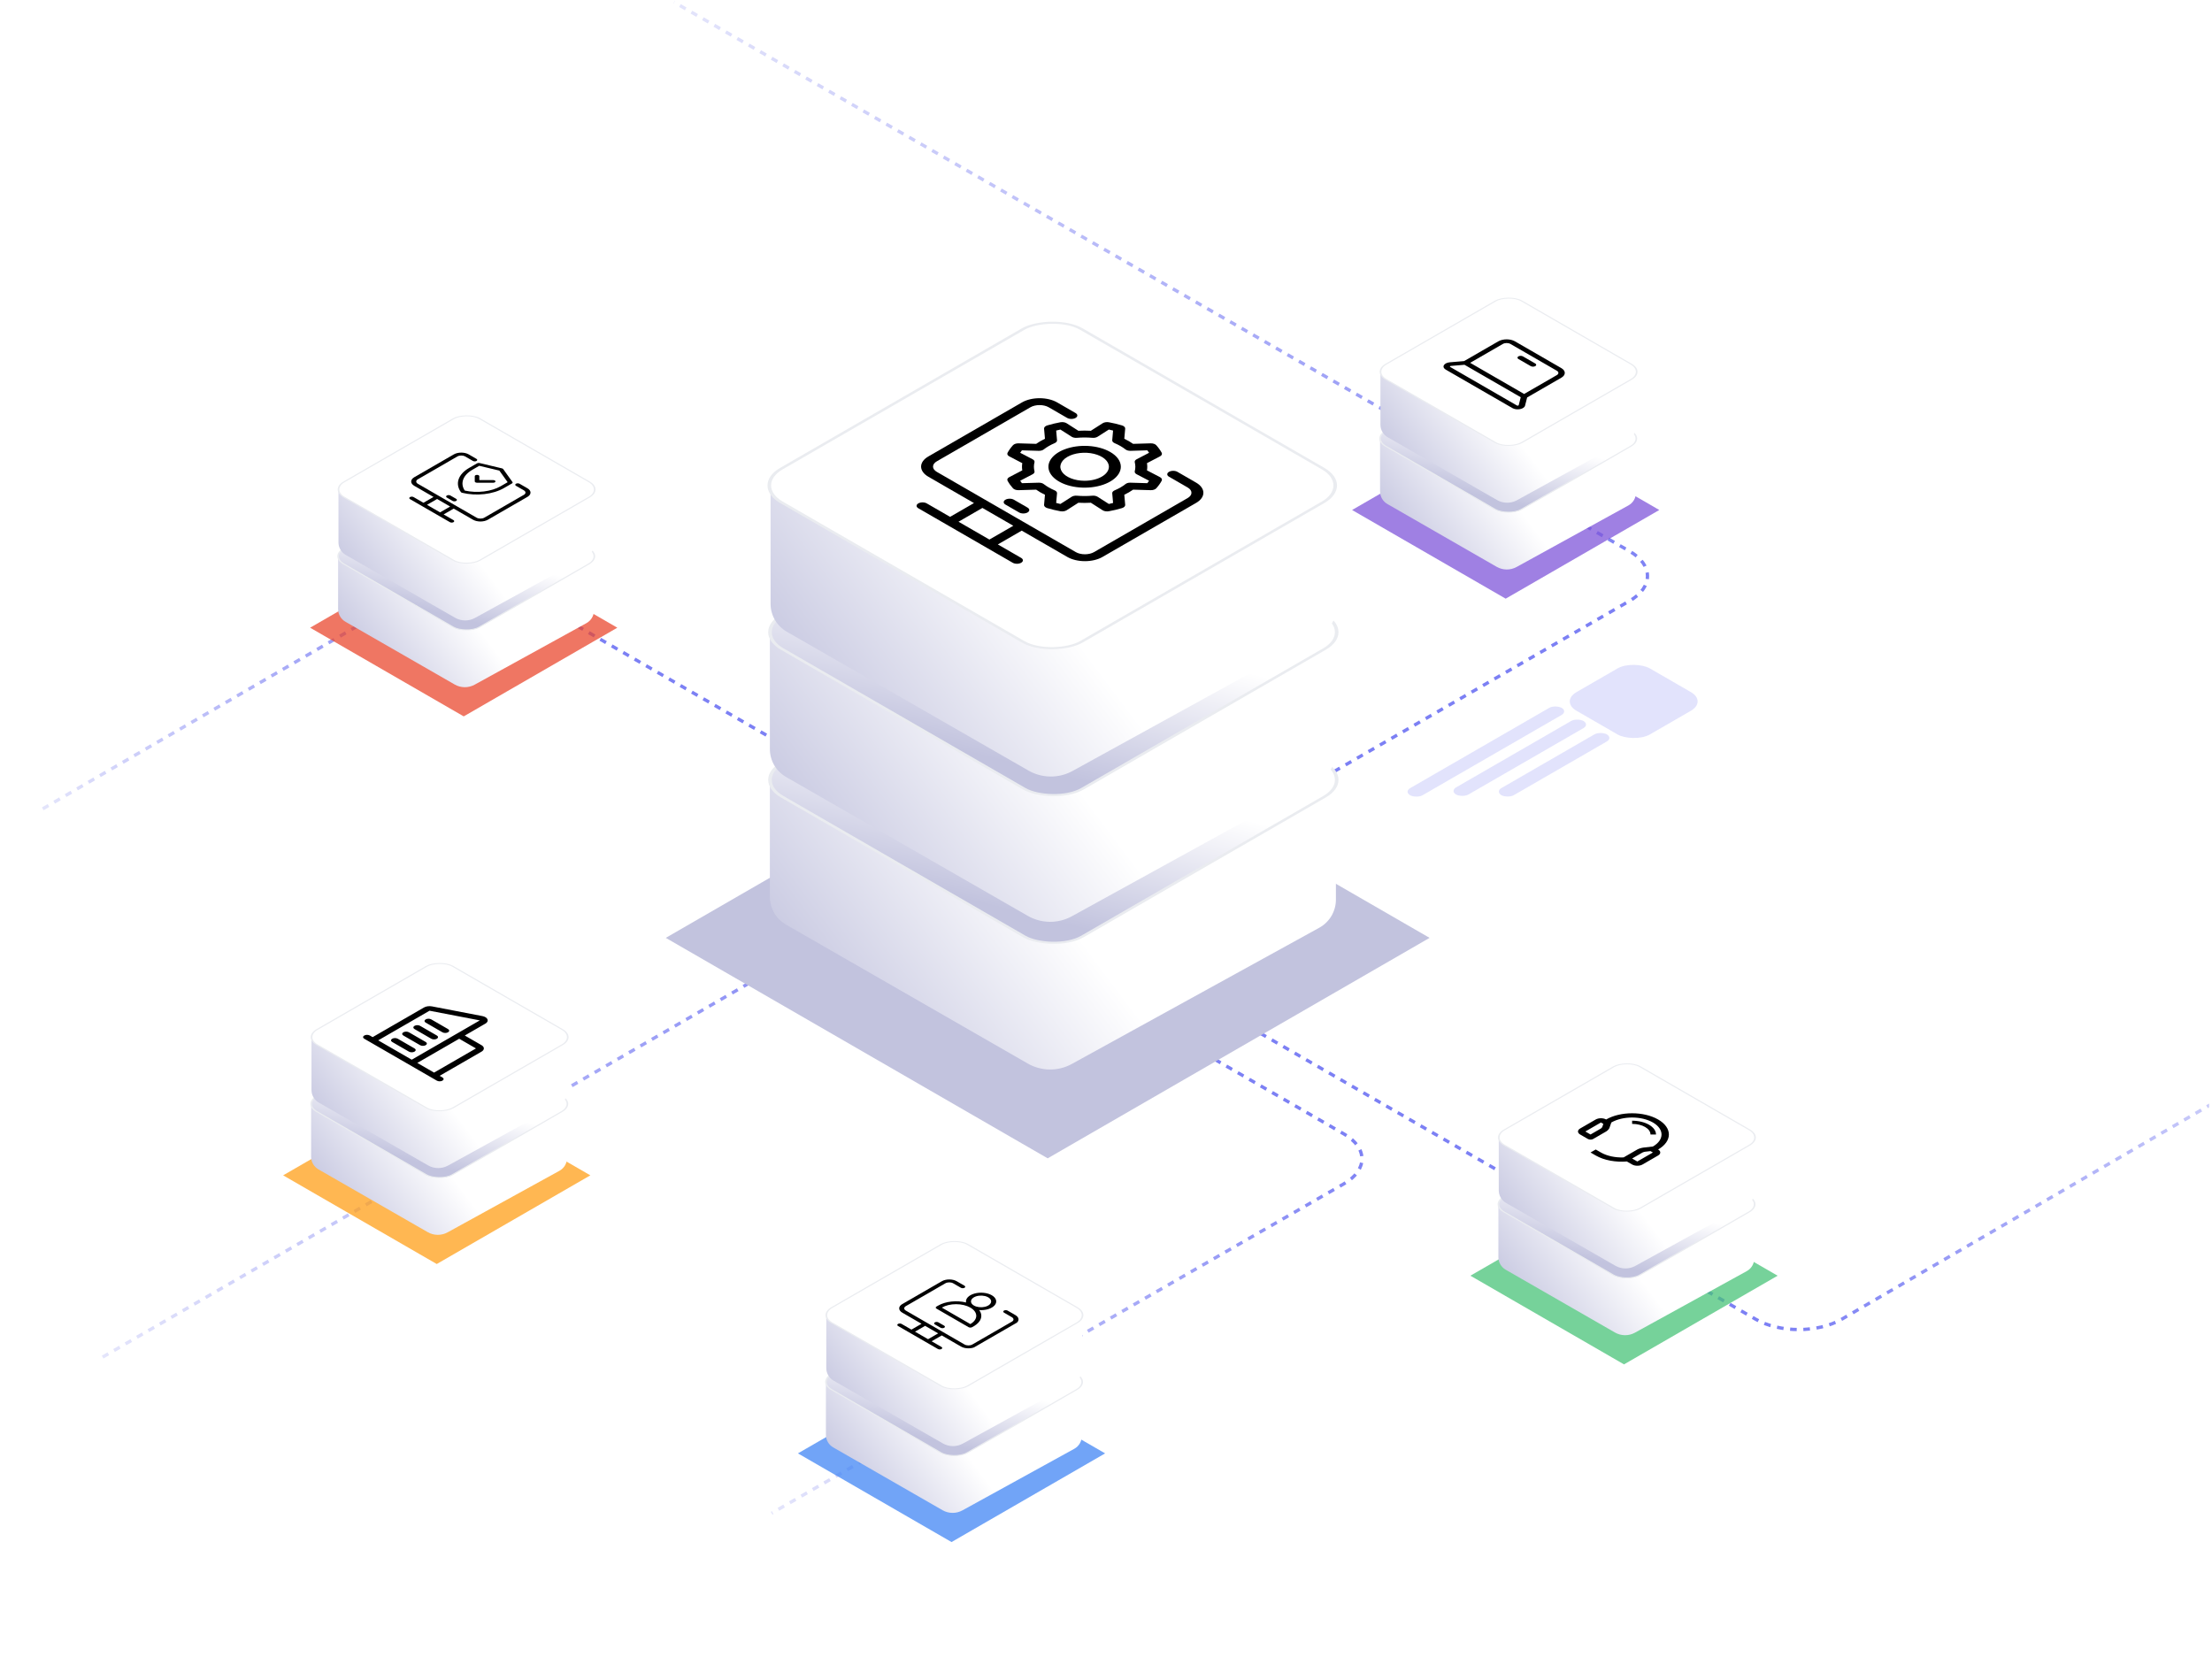 <?xml version="1.0" encoding="UTF-8"?><svg width="686" height="514" viewBox="0 0 686 514" fill="none" xmlns="http://www.w3.org/2000/svg">
<g clip-path="url(#clip0_2252_36035)">
<path d="M321.436 292.58L505.413 186.361C512.773 182.112 512.76 175.219 505.382 170.979L209.028 0.668" stroke="url(#paint0_linear_2252_36035)" stroke-width="1.024" stroke-dasharray="2.05 2.05"/>
<path d="M258.955 240.308L158.191 182.132C150.826 177.88 138.88 177.891 131.538 182.156L12.842 251.114" stroke="url(#paint1_linear_2252_36035)" stroke-width="1.024" stroke-dasharray="2.05 2.05"/>
<path d="M369.551 308.187L544.517 409.204C551.886 413.458 563.841 413.445 571.181 409.174L731.836 315.693" stroke="url(#paint2_linear_2252_36035)" stroke-width="1.024" stroke-dasharray="2.05 2.05"/>
<path d="M355.468 316.317L416.864 351.763C424.22 356.01 424.211 362.898 416.845 367.139L239.293 469.358" stroke="url(#paint3_linear_2252_36035)" stroke-width="1.024" stroke-dasharray="2.05 2.05"/>
<path d="M352.148 318.234L293.988 284.655C286.634 280.409 274.709 280.413 267.362 284.663L31.494 421.124" stroke="url(#paint4_linear_2252_36035)" stroke-width="1.024" stroke-dasharray="2.05 2.05"/>
<g filter="url(#filter0_f_2252_36035)">
<rect width="55.01" height="55.01" transform="matrix(0.866 0.5 -0.866 0.5 503.647 368.179)" fill="#49C378" fill-opacity="0.75"/>
</g>
<path d="M464.69 389.917V373.589H544.048V390.313C544.048 391.957 543.154 393.47 541.714 394.263L507.029 413.359C505.098 414.422 502.751 414.401 500.839 413.302L466.953 393.827C465.553 393.023 464.69 391.532 464.69 389.917Z" fill="url(#paint5_linear_2252_36035)"/>
<rect width="48.632" height="48.632" rx="4.708" transform="matrix(0.866 -0.5 0.866 0.5 462.322 373.524)" fill="url(#paint6_linear_2252_36035)"/>
<rect width="48.632" height="48.632" rx="4.708" transform="matrix(0.866 -0.5 0.866 0.5 462.322 373.524)" fill="url(#paint7_linear_2252_36035)"/>
<rect width="48.632" height="48.632" rx="4.708" transform="matrix(0.866 -0.5 0.866 0.5 462.322 373.524)" stroke="#EAECF0" stroke-width="0.41"/>
<path d="M464.805 369.209V352.88H544.163V369.604C544.163 371.248 543.268 372.762 541.828 373.554L507.144 392.65C505.212 393.714 502.866 393.692 500.954 392.594L467.067 373.118C465.667 372.314 464.805 370.823 464.805 369.209Z" fill="url(#paint8_linear_2252_36035)"/>
<g clip-path="url(#clip1_2252_36035)">
<rect width="48.632" height="48.632" rx="4.708" transform="matrix(-0.866 -0.5 -0.866 0.5 546.668 352.816)" fill="white"/>
<g clip-path="url(#clip2_2252_36035)">
<path d="M506.163 347.607L506.163 348.594C509.312 348.594 511.863 350.067 511.863 351.885L513.573 351.885C513.573 349.522 510.257 347.607 506.163 347.607Z" fill="black"/>
<path d="M514.224 356.539C518.677 353.968 518.678 349.802 514.224 347.231C509.773 344.661 502.556 344.66 498.103 347.231C497.213 346.717 495.769 346.717 494.879 347.231L490.043 350.023C489.152 350.537 489.152 351.371 490.043 351.885L492.461 353.281C492.906 353.538 493.627 353.538 494.073 353.281L498.103 350.954C498.546 350.698 499.01 350.198 499.133 349.843L499.715 348.162C503.277 346.105 509.051 346.106 512.613 348.162C516.175 350.219 516.174 353.552 512.613 355.608L509.7 355.944C509.086 356.015 508.219 356.283 507.776 356.539L503.52 358.996C500.997 359.088 498.42 358.583 496.491 357.469L494.879 356.539L493.267 357.469L494.879 358.4C497.514 359.922 501.116 360.535 504.541 360.255L506.164 361.192C507.054 361.706 508.498 361.706 509.388 361.192L514.224 358.4C515.115 357.886 515.115 357.053 514.224 356.539ZM493.267 351.885L491.655 350.954L496.491 348.162L497.24 348.594L496.897 349.585C496.855 349.693 496.622 349.944 496.489 350.024L493.267 351.885ZM507.776 360.262L506.164 359.331L509.387 357.47C509.526 357.394 509.961 357.259 510.147 357.235L511.863 357.037L512.612 357.469L507.776 360.262Z" fill="black"/>
</g>
</g>
<rect width="48.632" height="48.632" rx="4.708" transform="matrix(-0.866 -0.5 -0.866 0.5 546.668 352.816)" stroke="#EAECF0" stroke-width="0.41"/>
<g filter="url(#filter1_f_2252_36035)">
<rect width="55.01" height="55.01" transform="matrix(0.866 0.5 -0.866 0.5 295.094 423.289)" fill="#4285F4" fill-opacity="0.75"/>
</g>
<path d="M256.138 445.028V428.699H335.496V445.423C335.496 447.067 334.601 448.58 333.161 449.373L298.477 468.469C296.545 469.533 294.199 469.511 292.287 468.412L258.4 448.937C257 448.133 256.138 446.642 256.138 445.028Z" fill="url(#paint9_linear_2252_36035)"/>
<rect width="48.632" height="48.632" rx="4.708" transform="matrix(0.866 -0.5 0.866 0.5 253.77 428.634)" fill="url(#paint10_linear_2252_36035)"/>
<rect width="48.632" height="48.632" rx="4.708" transform="matrix(0.866 -0.5 0.866 0.5 253.77 428.634)" fill="url(#paint11_linear_2252_36035)"/>
<rect width="48.632" height="48.632" rx="4.708" transform="matrix(0.866 -0.5 0.866 0.5 253.77 428.634)" stroke="#EAECF0" stroke-width="0.41"/>
<path d="M256.252 424.319V407.991H335.61V424.715C335.61 426.358 334.715 427.872 333.276 428.665L298.591 447.761C296.659 448.824 294.313 448.802 292.401 447.704L258.514 428.229C257.115 427.424 256.252 425.933 256.252 424.319Z" fill="url(#paint12_linear_2252_36035)"/>
<g clip-path="url(#clip3_2252_36035)">
<rect width="48.632" height="48.632" rx="4.708" transform="matrix(-0.866 -0.5 -0.866 0.5 338.115 407.926)" fill="white"/>
<g clip-path="url(#clip4_2252_36035)">
<path d="M314.922 407.917L312.469 406.501C312.322 406.417 312.123 406.369 311.916 406.369C311.708 406.369 311.51 406.417 311.363 406.501C311.216 406.586 311.134 406.701 311.134 406.821C311.134 406.94 311.216 407.055 311.363 407.14L313.816 408.556C314.132 408.739 314.31 408.988 314.31 409.246C314.31 409.505 314.132 409.754 313.816 409.937L301.537 417.026C301.22 417.209 300.789 417.312 300.341 417.312C299.893 417.312 299.463 417.209 299.145 417.026L280.921 406.504C280.604 406.321 280.426 406.073 280.426 405.814C280.426 405.555 280.604 405.307 280.921 405.123L293.2 398.034C293.517 397.851 293.947 397.749 294.396 397.749C294.844 397.749 295.274 397.852 295.591 398.034L298.013 399.432C298.16 399.517 298.359 399.565 298.566 399.565C298.773 399.565 298.972 399.517 299.119 399.432C299.266 399.348 299.348 399.233 299.348 399.113C299.348 398.993 299.266 398.879 299.119 398.794L296.697 397.396C296.086 397.044 295.259 396.846 294.396 396.846C293.532 396.846 292.705 397.044 292.094 397.396L279.815 404.485C279.205 404.838 278.863 405.316 278.863 405.814C278.863 406.312 279.205 406.79 279.815 407.143L285.796 410.596L282.663 412.405L279.606 410.639C279.459 410.555 279.26 410.507 279.053 410.507C278.845 410.507 278.646 410.555 278.5 410.639C278.353 410.724 278.271 410.839 278.271 410.959C278.271 411.079 278.353 411.193 278.5 411.278L290.877 418.424C291.023 418.509 291.222 418.556 291.43 418.556C291.637 418.556 291.836 418.509 291.983 418.424C292.129 418.339 292.212 418.224 292.212 418.105C292.212 417.985 292.129 417.87 291.983 417.785L288.925 416.02L292.058 414.211L298.039 417.665C298.65 418.017 299.478 418.214 300.341 418.214C301.204 418.214 302.032 418.016 302.643 417.665L314.922 410.576C315.531 410.223 315.874 409.745 315.874 409.246C315.874 408.748 315.531 408.27 314.922 407.917ZM287.819 415.381L283.769 413.043L286.902 411.235L290.952 413.573L287.819 415.381Z" fill="black"/>
<path d="M291.028 410.156C290.881 410.071 290.682 410.023 290.475 410.023C290.267 410.023 290.068 410.071 289.922 410.156C289.775 410.24 289.693 410.355 289.693 410.475C289.693 410.595 289.775 410.709 289.922 410.794L291.713 411.829C291.86 411.913 292.059 411.961 292.266 411.961C292.474 411.961 292.673 411.913 292.819 411.829C292.966 411.744 293.048 411.629 293.048 411.509C293.048 411.39 292.966 411.275 292.819 411.19L291.028 410.156Z" fill="black"/>
<g clip-path="url(#clip5_2252_36035)">
<path d="M303.69 406.349C304.659 406.418 305.642 406.31 306.5 406.04C307.359 405.771 308.05 405.354 308.478 404.847C308.907 404.34 309.05 403.768 308.889 403.212C308.727 402.656 308.269 402.142 307.578 401.743C306.888 401.345 305.998 401.08 305.035 400.987C304.071 400.894 303.081 400.977 302.203 401.224C301.325 401.471 300.602 401.87 300.136 402.366C299.669 402.861 299.482 403.429 299.601 403.989C298.164 403.631 296.574 403.531 295.037 403.7C293.5 403.869 292.086 404.301 290.977 404.939L290.424 405.258C290.277 405.343 290.195 405.458 290.195 405.577C290.195 405.697 290.277 405.812 290.424 405.897L300.38 411.645C300.527 411.73 300.726 411.777 300.933 411.777C301.141 411.777 301.34 411.73 301.487 411.645L302.04 411.326C303.144 410.686 303.892 409.87 304.186 408.983C304.48 408.096 304.307 407.179 303.69 406.349ZM302.04 402.384C302.477 402.131 303.035 401.959 303.642 401.889C304.249 401.82 304.878 401.856 305.45 401.992C306.021 402.129 306.51 402.361 306.854 402.658C307.198 402.955 307.381 403.304 307.381 403.661C307.381 404.019 307.198 404.368 306.854 404.665C306.51 404.962 306.021 405.193 305.45 405.33C304.878 405.467 304.249 405.503 303.642 405.433C303.035 405.363 302.477 405.191 302.04 404.939C301.453 404.6 301.123 404.14 301.123 403.661C301.123 403.182 301.453 402.723 302.04 402.384ZM292.083 405.577C293.257 404.9 294.849 404.519 296.508 404.519C298.168 404.519 299.76 404.9 300.933 405.577C302.107 406.255 302.766 407.174 302.766 408.132C302.766 409.09 302.107 410.009 300.933 410.687L292.083 405.577Z" fill="black"/>
</g>
</g>
</g>
<rect width="48.632" height="48.632" rx="4.708" transform="matrix(-0.866 -0.5 -0.866 0.5 338.115 407.926)" stroke="#EAECF0" stroke-width="0.41"/>
<g filter="url(#filter2_f_2252_36035)">
<rect width="55.01" height="55.01" transform="matrix(0.866 0.5 -0.866 0.5 135.444 337.049)" fill="#FF9F19" fill-opacity="0.75"/>
</g>
<path d="M96.488 358.787V342.459H175.846V359.183C175.846 360.827 174.952 362.34 173.512 363.133L138.827 382.229C136.896 383.292 134.549 383.271 132.637 382.172L98.751 362.697C97.351 361.893 96.488 360.402 96.488 358.787Z" fill="url(#paint13_linear_2252_36035)"/>
<rect width="48.632" height="48.632" rx="4.708" transform="matrix(0.866 -0.5 0.866 0.5 94.12 342.394)" fill="url(#paint14_linear_2252_36035)"/>
<rect width="48.632" height="48.632" rx="4.708" transform="matrix(0.866 -0.5 0.866 0.5 94.12 342.394)" fill="url(#paint15_linear_2252_36035)"/>
<rect width="48.632" height="48.632" rx="4.708" transform="matrix(0.866 -0.5 0.866 0.5 94.12 342.394)" stroke="#EAECF0" stroke-width="0.41"/>
<path d="M96.602 338.079V321.751H175.96V338.474C175.96 340.118 175.065 341.632 173.625 342.424L138.941 361.52C137.009 362.584 134.662 362.562 132.751 361.464L98.864 341.988C97.464 341.184 96.602 339.693 96.602 338.079Z" fill="url(#paint16_linear_2252_36035)"/>
<g clip-path="url(#clip6_2252_36035)">
<rect width="48.632" height="48.632" rx="4.708" transform="matrix(-0.866 -0.5 -0.866 0.5 178.465 321.686)" fill="white"/>
<g clip-path="url(#clip7_2252_36035)">
<path d="M132.019 316.186C132.497 315.91 133.272 315.909 133.751 316.186L138.947 319.186C139.426 319.462 139.425 319.91 138.947 320.186C138.469 320.462 137.694 320.462 137.215 320.186L132.019 317.186C131.54 316.909 131.541 316.462 132.019 316.186ZM135.483 321.186L130.287 318.186C129.808 317.909 129.033 317.91 128.555 318.186C128.077 318.462 128.076 318.909 128.555 319.186L133.751 322.186C134.23 322.462 135.005 322.462 135.483 322.186C135.961 321.91 135.962 321.462 135.483 321.186ZM132.019 323.186L126.823 320.186C126.344 319.909 125.569 319.91 125.091 320.186C124.613 320.462 124.612 320.909 125.091 321.186L130.287 324.186C130.766 324.462 131.541 324.462 132.019 324.186C132.497 323.91 132.498 323.462 132.019 323.186ZM128.555 325.186L123.359 322.186C122.88 321.909 122.105 321.91 121.627 322.186C121.149 322.462 121.148 322.909 121.627 323.186L126.823 326.186C127.302 326.462 128.077 326.462 128.555 326.186C129.033 325.91 129.034 325.462 128.555 325.186ZM137.215 335.186C136.737 335.462 135.962 335.462 135.483 335.186L112.966 322.186C112.487 321.909 112.488 321.462 112.966 321.186C113.444 320.91 114.219 320.909 114.698 321.186L115.564 321.686L131.484 312.495C132.144 312.113 133.105 311.983 133.99 312.153L149.578 315.153C150.391 315.31 150.992 315.689 151.188 316.169C151.385 316.65 151.141 317.145 150.535 317.494L144.142 321.185L149.339 324.185C150.294 324.737 150.294 325.634 149.339 326.185L136.348 333.685L137.214 334.185C137.693 334.462 137.693 334.91 137.215 335.186ZM142.411 322.186L129.421 329.686L134.617 332.686L147.607 325.186L142.411 322.186ZM117.296 322.686L127.689 328.686L148.804 316.495L133.216 313.495L117.296 322.686Z" fill="black"/>
</g>
</g>
<rect width="48.632" height="48.632" rx="4.708" transform="matrix(-0.866 -0.5 -0.866 0.5 178.465 321.686)" stroke="#EAECF0" stroke-width="0.41"/>
<g filter="url(#filter3_f_2252_36035)">
<rect width="55.01" height="55.01" transform="matrix(0.866 0.5 -0.866 0.5 143.812 167.189)" fill="#E9492F" fill-opacity="0.75"/>
</g>
<path d="M104.855 188.927V172.599H184.213V189.323C184.213 190.967 183.319 192.48 181.879 193.273L147.195 212.369C145.263 213.432 142.916 213.411 141.005 212.312L107.118 192.837C105.718 192.033 104.855 190.542 104.855 188.927Z" fill="url(#paint17_linear_2252_36035)"/>
<rect width="48.632" height="48.632" rx="4.708" transform="matrix(0.866 -0.5 0.866 0.5 102.487 172.534)" fill="url(#paint18_linear_2252_36035)"/>
<rect width="48.632" height="48.632" rx="4.708" transform="matrix(0.866 -0.5 0.866 0.5 102.487 172.534)" fill="url(#paint19_linear_2252_36035)"/>
<rect width="48.632" height="48.632" rx="4.708" transform="matrix(0.866 -0.5 0.866 0.5 102.487 172.534)" stroke="#EAECF0" stroke-width="0.41"/>
<path d="M104.968 168.219V151.891H184.326V168.614C184.326 170.258 183.431 171.772 181.991 172.564L147.307 191.66C145.375 192.724 143.029 192.702 141.117 191.604L107.23 172.128C105.831 171.324 104.968 169.833 104.968 168.219Z" fill="url(#paint20_linear_2252_36035)"/>
<g clip-path="url(#clip8_2252_36035)">
<rect width="48.632" height="48.632" rx="4.708" transform="matrix(-0.866 -0.5 -0.866 0.5 186.831 151.826)" fill="white"/>
<g clip-path="url(#clip9_2252_36035)">
<path d="M163.578 151.457L161.125 150.041C160.978 149.956 160.78 149.909 160.572 149.909C160.365 149.909 160.166 149.956 160.019 150.041C159.872 150.126 159.79 150.241 159.79 150.36C159.79 150.48 159.872 150.595 160.019 150.68L162.472 152.096C162.788 152.279 162.966 152.527 162.966 152.786C162.966 153.045 162.789 153.293 162.472 153.477L150.193 160.566C149.876 160.749 149.446 160.851 148.997 160.851C148.549 160.851 148.119 160.749 147.801 160.566L129.577 150.044C129.261 149.861 129.083 149.612 129.083 149.354C129.083 149.095 129.261 148.846 129.577 148.663L141.856 141.574C142.173 141.391 142.603 141.288 143.052 141.288C143.5 141.288 143.93 141.391 144.248 141.574L146.669 142.972C146.816 143.057 147.015 143.104 147.222 143.104C147.43 143.104 147.629 143.057 147.775 142.972C147.922 142.887 148.004 142.773 148.004 142.653C148.004 142.533 147.922 142.418 147.775 142.334L145.354 140.935C144.743 140.584 143.915 140.386 143.052 140.386C142.189 140.386 141.361 140.583 140.75 140.935L128.471 148.024C127.862 148.377 127.519 148.855 127.519 149.354C127.519 149.852 127.862 150.33 128.471 150.683L134.452 154.136L131.32 155.945L128.262 154.179C128.115 154.094 127.916 154.047 127.709 154.047C127.502 154.047 127.303 154.094 127.156 154.179C127.009 154.264 126.927 154.379 126.927 154.498C126.927 154.618 127.009 154.733 127.156 154.818L139.533 161.964C139.68 162.048 139.879 162.096 140.086 162.096C140.293 162.096 140.492 162.048 140.639 161.964C140.786 161.879 140.868 161.764 140.868 161.644C140.868 161.525 140.786 161.41 140.639 161.325L137.581 159.56L140.714 157.751L146.695 161.204C147.306 161.556 148.134 161.754 148.997 161.754C149.86 161.754 150.688 161.556 151.299 161.204L163.578 154.115C164.187 153.762 164.53 153.284 164.53 152.786C164.53 152.288 164.187 151.81 163.578 151.457ZM136.475 158.921L132.426 156.583L135.558 154.774L139.608 157.112L136.475 158.921Z" fill="black"/>
<path d="M139.684 153.696C139.537 153.611 139.338 153.563 139.131 153.563C138.923 153.563 138.725 153.611 138.578 153.696C138.431 153.78 138.349 153.895 138.349 154.015C138.349 154.135 138.431 154.25 138.578 154.334L140.37 155.369C140.516 155.453 140.715 155.501 140.923 155.501C141.13 155.501 141.329 155.453 141.476 155.369C141.622 155.284 141.705 155.169 141.705 155.049C141.705 154.93 141.622 154.815 141.476 154.73L139.684 153.696Z" fill="black"/>
<g clip-path="url(#clip10_2252_36035)">
<path d="M158.927 149.503L156.059 145.495C155.987 145.395 155.849 145.315 155.675 145.274L148.733 143.618C148.468 143.555 148.164 143.59 147.962 143.706L145.486 145.136C142.077 147.104 141.071 150.064 142.939 152.63C143.011 152.729 143.146 152.807 143.317 152.849C147.762 153.927 152.889 153.346 156.298 151.378L158.774 149.949C158.976 149.832 159.037 149.656 158.927 149.503ZM155.297 150.8C152.399 152.473 148.029 153.031 144.135 152.158C142.663 149.97 143.511 147.432 146.487 145.714L148.629 144.477L154.862 145.964L157.438 149.563L155.297 150.8ZM148.651 148.912L152.954 148.912C153.345 148.912 153.662 149.094 153.662 149.32C153.662 149.546 153.345 149.729 152.954 149.729L147.944 149.729C147.553 149.729 147.236 149.546 147.236 149.32L147.236 147.705C147.236 147.479 147.553 147.296 147.944 147.296C148.335 147.296 148.651 147.479 148.651 147.705L148.651 148.912Z" fill="black"/>
</g>
</g>
</g>
<rect width="48.632" height="48.632" rx="4.708" transform="matrix(-0.866 -0.5 -0.866 0.5 186.831 151.826)" stroke="#EAECF0" stroke-width="0.41"/>
<g filter="url(#filter4_f_2252_36035)">
<rect width="55.01" height="55.01" transform="matrix(0.866 0.5 -0.866 0.5 466.953 130.679)" fill="#7F56D9" fill-opacity="0.75"/>
</g>
<path d="M427.998 152.418V136.089H507.356V152.813C507.356 154.457 506.462 155.97 505.022 156.763L470.337 175.859C468.405 176.923 466.059 176.901 464.147 175.802L430.26 156.327C428.861 155.523 427.998 154.032 427.998 152.418Z" fill="url(#paint21_linear_2252_36035)"/>
<rect width="48.632" height="48.632" rx="4.708" transform="matrix(0.866 -0.5 0.866 0.5 425.63 136.024)" fill="url(#paint22_linear_2252_36035)"/>
<rect width="48.632" height="48.632" rx="4.708" transform="matrix(0.866 -0.5 0.866 0.5 425.63 136.024)" fill="url(#paint23_linear_2252_36035)"/>
<rect width="48.632" height="48.632" rx="4.708" transform="matrix(0.866 -0.5 0.866 0.5 425.63 136.024)" stroke="#EAECF0" stroke-width="0.41"/>
<path d="M428.109 131.709V115.381H507.467V132.105C507.467 133.748 506.573 135.262 505.133 136.055L470.448 155.151C468.517 156.214 466.17 156.193 464.258 155.094L430.372 135.619C428.972 134.814 428.109 133.323 428.109 131.709Z" fill="url(#paint24_linear_2252_36035)"/>
<g clip-path="url(#clip11_2252_36035)">
<rect width="48.632" height="48.632" rx="4.708" transform="matrix(-0.866 -0.5 -0.866 0.5 509.973 115.316)" fill="white"/>
<g clip-path="url(#clip12_2252_36035)">
<path d="M472.96 125.825L473.606 123.279L484.22 117.151C485.638 116.333 485.638 115.001 484.22 114.182L469.82 105.869C468.403 105.05 466.096 105.05 464.678 105.869L454.064 111.997L449.654 112.37C448.783 112.443 448.07 112.789 447.793 113.271C447.516 113.754 447.73 114.277 448.353 114.636L469.034 126.576C469.656 126.936 470.562 127.06 471.398 126.9C472.234 126.74 472.832 126.328 472.96 125.825ZM466.08 106.678C466.725 106.306 467.773 106.306 468.418 106.678L482.817 114.992C483.462 115.364 483.462 115.969 482.817 116.342L472.672 122.199L455.935 112.536L466.08 106.678ZM470.774 125.813C470.702 125.827 470.562 125.839 470.437 125.767L449.756 113.826C449.63 113.754 449.652 113.673 449.676 113.631C449.699 113.59 449.766 113.517 449.941 113.503L454.183 113.144L471.619 123.21L470.997 125.659C470.972 125.761 470.847 125.799 470.774 125.813Z" fill="black"/>
<path d="M476.132 112.752L472.298 110.538C471.911 110.315 471.283 110.315 470.895 110.538C470.508 110.762 470.508 111.124 470.895 111.348L474.729 113.561C475.116 113.785 475.744 113.785 476.132 113.561C476.519 113.338 476.519 112.975 476.132 112.752Z" fill="black"/>
</g>
</g>
<rect width="48.632" height="48.632" rx="4.708" transform="matrix(-0.866 -0.5 -0.866 0.5 509.973 115.316)" stroke="#EAECF0" stroke-width="0.41"/>
<g filter="url(#filter5_f_2252_36035)">
<rect width="136.765" height="136.765" transform="matrix(0.866 0.5 -0.866 0.5 324.913 222.515)" fill="#C2C3DE"/>
</g>
<path d="M238.76 278.144V242.025H414.304V279.019C414.304 282.655 412.326 286.003 409.141 287.756L332.416 329.998C328.143 332.35 322.953 332.303 318.724 329.872L243.764 286.792C240.668 285.013 238.76 281.715 238.76 278.144Z" fill="url(#paint25_linear_2252_36035)"/>
<rect width="107.576" height="107.576" rx="10.414" transform="matrix(0.866 -0.5 0.866 0.5 233.509 241.881)" fill="url(#paint26_linear_2252_36035)"/>
<rect width="107.576" height="107.576" rx="10.414" transform="matrix(0.866 -0.5 0.866 0.5 233.509 241.881)" fill="url(#paint27_linear_2252_36035)"/>
<rect width="107.576" height="107.576" rx="10.414" transform="matrix(0.866 -0.5 0.866 0.5 233.509 241.881)" stroke="#EAECF0" stroke-width="0.907"/>
<path d="M238.76 232.336V196.216H414.304V233.211C414.304 236.847 412.326 240.194 409.141 241.948L332.416 284.19C328.143 286.542 322.953 286.494 318.724 284.064L243.764 240.984C240.668 239.205 238.76 235.906 238.76 232.336Z" fill="url(#paint28_linear_2252_36035)"/>
<rect width="107.576" height="107.576" rx="10.414" transform="matrix(0.866 -0.5 0.866 0.5 233.509 196.072)" fill="url(#paint29_linear_2252_36035)"/>
<rect width="107.576" height="107.576" rx="10.414" transform="matrix(0.866 -0.5 0.866 0.5 233.509 196.072)" fill="url(#paint30_linear_2252_36035)"/>
<rect width="107.576" height="107.576" rx="10.414" transform="matrix(0.866 -0.5 0.866 0.5 233.509 196.072)" stroke="#EAECF0" stroke-width="0.907"/>
<path d="M238.973 187.272V151.152H414.517V188.147C414.517 191.783 412.539 195.13 409.354 196.884L332.629 239.126C328.356 241.478 323.166 241.43 318.937 239L243.977 195.92C240.881 194.141 238.973 190.843 238.973 187.272Z" fill="url(#paint31_linear_2252_36035)"/>
<g clip-path="url(#clip13_2252_36035)">
<rect width="107.432" height="107.432" rx="10.414" transform="matrix(-0.866 -0.5 -0.866 0.5 419.37 150.57)" fill="white"/>
<g clip-path="url(#clip14_2252_36035)">
<path d="M370.95 149.698L365.148 146.349C364.801 146.149 364.331 146.036 363.84 146.036C363.349 146.036 362.879 146.149 362.532 146.349C362.185 146.549 361.99 146.821 361.99 147.104C361.99 147.387 362.185 147.659 362.532 147.859L368.334 151.209C369.083 151.642 369.503 152.23 369.504 152.842C369.504 153.455 369.083 154.042 368.334 154.476L339.289 171.244C338.539 171.677 337.521 171.92 336.46 171.92C335.4 171.92 334.382 171.677 333.631 171.244L290.523 146.356C289.774 145.922 289.353 145.335 289.353 144.722C289.353 144.11 289.774 143.523 290.523 143.089L319.568 126.32C320.318 125.888 321.336 125.645 322.397 125.645C323.457 125.645 324.475 125.888 325.225 126.32L330.953 129.628C331.3 129.828 331.771 129.94 332.262 129.94C332.752 129.94 333.223 129.828 333.57 129.628C333.917 129.427 334.111 129.156 334.111 128.872C334.111 128.589 333.917 128.317 333.57 128.117L327.842 124.81C326.396 123.977 324.438 123.51 322.397 123.51C320.355 123.51 318.397 123.977 316.951 124.81L287.907 141.579C286.465 142.413 285.655 143.544 285.655 144.722C285.655 145.901 286.465 147.032 287.907 147.866L302.055 156.035L294.645 160.313L287.412 156.137C287.065 155.937 286.595 155.824 286.104 155.824C285.613 155.824 285.143 155.937 284.796 156.137C284.449 156.338 284.254 156.609 284.254 156.893C284.254 157.176 284.449 157.448 284.796 157.648L314.073 174.551C314.42 174.751 314.891 174.864 315.381 174.864C315.872 174.864 316.342 174.751 316.689 174.551C317.036 174.351 317.231 174.079 317.231 173.796C317.231 173.513 317.036 173.241 316.689 173.041L309.457 168.865L316.867 164.586L331.015 172.755C332.46 173.587 334.419 174.055 336.46 174.055C338.502 174.055 340.46 173.587 341.906 172.755L370.95 155.986C372.392 155.152 373.202 154.021 373.202 152.842C373.202 151.663 372.392 150.533 370.95 149.698ZM306.84 167.354L297.261 161.824L304.671 157.545L314.251 163.076L306.84 167.354Z" fill="black"/>
<path d="M314.431 154.994C314.084 154.793 313.614 154.681 313.123 154.681C312.632 154.681 312.162 154.793 311.815 154.994C311.468 155.194 311.273 155.466 311.273 155.749C311.273 156.032 311.468 156.304 311.815 156.504L316.053 158.951C316.4 159.151 316.871 159.264 317.361 159.264C317.852 159.264 318.322 159.151 318.669 158.951C319.016 158.751 319.211 158.479 319.211 158.196C319.211 157.913 319.016 157.641 318.669 157.441L314.431 154.994Z" fill="black"/>
<path d="M348.952 156.591L348.674 153.454C349.673 152.982 350.588 152.453 351.407 151.876L356.835 152.036C357.192 152.047 357.546 151.998 357.857 151.896C358.167 151.794 358.421 151.643 358.587 151.46C359.267 150.708 359.831 149.922 360.273 149.112C360.377 148.916 360.383 148.707 360.289 148.509C360.195 148.311 360.005 148.133 359.742 147.995L355.703 145.89C355.767 145.519 355.799 145.146 355.799 144.773C355.799 144.401 355.767 144.026 355.703 143.657L359.738 141.554C360.005 141.416 360.196 141.237 360.29 141.037C360.385 140.838 360.378 140.628 360.27 140.431C359.83 139.622 359.266 138.838 358.587 138.086C358.422 137.904 358.169 137.753 357.86 137.651C357.55 137.549 357.197 137.5 356.841 137.511L351.406 137.671C350.588 137.094 349.673 136.566 348.674 136.093L348.951 132.959C348.97 132.753 348.886 132.548 348.709 132.369C348.532 132.19 348.27 132.043 347.953 131.947C346.655 131.556 345.3 131.231 343.902 130.977C343.561 130.914 343.196 130.909 342.849 130.963C342.503 131.017 342.192 131.127 341.951 131.281L338.305 133.612C337.664 133.576 337.017 133.557 336.372 133.557C335.727 133.557 335.081 133.576 334.438 133.612L330.791 131.28C330.551 131.128 330.241 131.018 329.897 130.965C329.554 130.911 329.19 130.914 328.85 130.975C327.447 131.231 326.085 131.557 324.781 131.95C324.467 132.046 324.208 132.192 324.033 132.37C323.858 132.548 323.774 132.751 323.792 132.956L324.07 136.093C323.071 136.566 322.155 137.094 321.337 137.671L315.909 137.511C315.552 137.5 315.197 137.549 314.887 137.651C314.576 137.753 314.323 137.905 314.157 138.087C313.476 138.84 312.912 139.626 312.47 140.437C312.367 140.633 312.361 140.842 312.455 141.039C312.55 141.237 312.739 141.415 313.002 141.553L317.04 143.657C316.977 144.028 316.945 144.402 316.945 144.774C316.945 145.146 316.977 145.521 317.04 145.89L313.006 147.993C312.739 148.131 312.548 148.311 312.453 148.51C312.359 148.709 312.366 148.92 312.474 149.117C312.915 149.925 313.478 150.71 314.158 151.461C314.323 151.643 314.575 151.795 314.885 151.897C315.194 151.999 315.548 152.047 315.904 152.037L321.337 151.876C322.155 152.453 323.071 152.982 324.07 153.454L323.793 156.588C323.774 156.794 323.858 156.998 324.035 157.178C324.212 157.357 324.474 157.503 324.791 157.599C326.089 157.991 327.444 158.316 328.841 158.57C329.18 158.632 329.541 158.637 329.884 158.585C330.228 158.533 330.538 158.425 330.779 158.275L334.439 155.935C335.08 155.971 335.728 155.99 336.372 155.99C337.017 155.99 337.663 155.971 338.306 155.935L341.953 158.267C342.193 158.419 342.503 158.528 342.847 158.582C343.19 158.636 343.554 158.633 343.894 158.571C345.297 158.316 346.659 157.99 347.963 157.597C348.276 157.5 348.536 157.355 348.711 157.177C348.886 156.999 348.969 156.796 348.952 156.591ZM343.884 156.315L340.411 154.095L340.398 154.086C340.193 153.957 339.937 153.858 339.65 153.8C339.364 153.741 339.057 153.725 338.757 153.751L338.749 153.752C337.176 153.889 335.577 153.889 334.004 153.752L333.984 153.75C333.683 153.724 333.375 153.742 333.088 153.801C332.801 153.86 332.544 153.96 332.34 154.09L328.861 156.315C328.417 156.219 327.98 156.114 327.549 156.001L327.813 153.014L327.815 153.001C327.829 152.826 327.768 152.652 327.638 152.494C327.508 152.336 327.311 152.198 327.067 152.095L327.058 152.091C325.775 151.545 324.641 150.891 323.697 150.15L323.683 150.14C323.502 150 323.264 149.889 322.991 149.815C322.718 149.741 322.417 149.707 322.116 149.716L316.926 149.869C316.73 149.62 316.549 149.368 316.382 149.111L320.229 147.106C320.457 146.988 320.632 146.84 320.736 146.673C320.84 146.507 320.87 146.328 320.824 146.153L320.823 146.147C320.585 145.238 320.585 144.314 320.822 143.405L320.825 143.392C320.869 143.219 320.839 143.042 320.737 142.877C320.634 142.712 320.463 142.565 320.238 142.447L316.382 140.438C316.548 140.181 316.73 139.929 316.926 139.68L322.105 139.833L322.143 139.833C322.446 139.84 322.746 139.803 323.018 139.726C323.29 139.65 323.525 139.536 323.702 139.394L323.705 139.393C324.647 138.654 325.778 138.002 327.058 137.458L327.063 137.455C327.307 137.352 327.504 137.216 327.635 137.058C327.766 136.901 327.828 136.727 327.815 136.553L327.814 136.546L327.549 133.547C327.981 133.434 328.418 133.329 328.861 133.233L332.334 135.454L332.349 135.463C332.553 135.592 332.809 135.69 333.094 135.749C333.38 135.807 333.685 135.824 333.985 135.798L333.996 135.797C335.574 135.659 337.18 135.659 338.758 135.797L338.781 135.798C339.079 135.822 339.382 135.804 339.665 135.745C339.948 135.685 340.201 135.587 340.403 135.458L343.884 133.232C344.327 133.328 344.765 133.433 345.196 133.546L344.932 136.533L344.93 136.546C344.916 136.721 344.977 136.895 345.107 137.054C345.237 137.212 345.433 137.349 345.678 137.453L345.687 137.457C346.97 138.002 348.103 138.656 349.048 139.397L349.062 139.408C349.243 139.547 349.48 139.659 349.754 139.733C350.027 139.807 350.327 139.841 350.629 139.832L355.819 139.679C356.014 139.927 356.196 140.18 356.363 140.436L352.511 142.444L352.494 142.453C352.272 142.571 352.104 142.719 352.004 142.883C351.904 143.047 351.875 143.223 351.92 143.395L351.922 143.401C352.159 144.31 352.16 145.234 351.923 146.143L351.919 146.156C351.875 146.329 351.905 146.506 352.008 146.671C352.11 146.836 352.282 146.983 352.507 147.101L356.363 149.111C356.196 149.367 356.015 149.619 355.819 149.868L350.64 149.716L350.504 149.713C350.232 149.707 349.961 149.74 349.716 149.809C349.471 149.878 349.259 149.981 349.099 150.108C348.148 150.868 346.997 151.537 345.687 152.091L345.684 152.092C345.439 152.196 345.243 152.333 345.111 152.49C344.98 152.648 344.918 152.823 344.931 152.998L344.931 153.003L345.196 156.002C344.764 156.115 344.327 156.219 343.884 156.315Z" fill="black"/>
<path d="M344.31 140.19C342.474 139.129 340.057 138.469 337.472 138.322C334.887 138.175 332.293 138.55 330.133 139.384C327.974 140.217 326.381 141.457 325.627 142.892C324.873 144.327 325.004 145.869 325.998 147.254C326.992 148.64 328.787 149.783 331.078 150.49C333.369 151.197 336.014 151.424 338.561 151.131C341.109 150.839 343.402 150.045 345.05 148.886C346.698 147.727 347.599 146.273 347.599 144.774C347.603 143.922 347.314 143.078 346.75 142.292C346.185 141.505 345.356 140.79 344.31 140.19ZM336.371 149.12C334.882 149.12 333.426 148.865 332.188 148.388C330.95 147.91 329.985 147.231 329.415 146.437C328.845 145.643 328.696 144.769 328.987 143.925C329.277 143.082 329.994 142.308 331.047 141.7C332.1 141.092 333.442 140.678 334.902 140.51C336.363 140.342 337.877 140.429 339.252 140.758C340.628 141.087 341.804 141.644 342.631 142.359C343.459 143.073 343.9 143.914 343.9 144.774C343.898 145.926 343.104 147.031 341.692 147.846C340.281 148.661 338.367 149.119 336.371 149.12Z" fill="black"/>
</g>
</g>
<rect width="107.432" height="107.432" rx="10.414" transform="matrix(-0.866 -0.5 -0.866 0.5 419.37 150.57)" stroke="#EAECF0" stroke-width="0.907"/>
<rect opacity="0.25" width="26.268" height="26.268" rx="5.764" transform="matrix(0.866 -0.5 0.866 0.5 483.906 217.564)" fill="#8D91F5"/>
<rect opacity="0.25" width="54.238" height="4.419" rx="2.21" transform="matrix(0.866 -0.5 0.866 0.5 435.412 245.562)" fill="#8D91F5"/>
<rect opacity="0.25" width="45.617" height="4.419" rx="2.21" transform="matrix(0.866 -0.5 0.866 0.5 449.658 245.328)" fill="#8D91F5"/>
<rect opacity="0.25" width="37.739" height="4.419" rx="2.21" transform="matrix(0.866 -0.5 0.866 0.5 463.719 245.536)" fill="#8D91F5"/>
</g>
<defs>
<filter id="filter0_f_2252_36035" x="433.643" y="345.815" width="140.008" height="99.739" filterUnits="userSpaceOnUse" color-interpolation-filters="sRGB">
<feFlood flood-opacity="0" result="BackgroundImageFix"/>
<feBlend mode="normal" in="SourceGraphic" in2="BackgroundImageFix" result="shape"/>
<feGaussianBlur stdDeviation="11.182" result="effect1_foregroundBlur_2252_36035"/>
</filter>
<filter id="filter1_f_2252_36035" x="225.09" y="400.925" width="140.008" height="99.739" filterUnits="userSpaceOnUse" color-interpolation-filters="sRGB">
<feFlood flood-opacity="0" result="BackgroundImageFix"/>
<feBlend mode="normal" in="SourceGraphic" in2="BackgroundImageFix" result="shape"/>
<feGaussianBlur stdDeviation="11.182" result="effect1_foregroundBlur_2252_36035"/>
</filter>
<filter id="filter2_f_2252_36035" x="65.44" y="314.685" width="140.008" height="99.739" filterUnits="userSpaceOnUse" color-interpolation-filters="sRGB">
<feFlood flood-opacity="0" result="BackgroundImageFix"/>
<feBlend mode="normal" in="SourceGraphic" in2="BackgroundImageFix" result="shape"/>
<feGaussianBlur stdDeviation="11.182" result="effect1_foregroundBlur_2252_36035"/>
</filter>
<filter id="filter3_f_2252_36035" x="73.807" y="144.825" width="140.008" height="99.739" filterUnits="userSpaceOnUse" color-interpolation-filters="sRGB">
<feFlood flood-opacity="0" result="BackgroundImageFix"/>
<feBlend mode="normal" in="SourceGraphic" in2="BackgroundImageFix" result="shape"/>
<feGaussianBlur stdDeviation="11.182" result="effect1_foregroundBlur_2252_36035"/>
</filter>
<filter id="filter4_f_2252_36035" x="396.949" y="108.315" width="140.008" height="99.739" filterUnits="userSpaceOnUse" color-interpolation-filters="sRGB">
<feFlood flood-opacity="0" result="BackgroundImageFix"/>
<feBlend mode="normal" in="SourceGraphic" in2="BackgroundImageFix" result="shape"/>
<feGaussianBlur stdDeviation="11.182" result="effect1_foregroundBlur_2252_36035"/>
</filter>
<filter id="filter5_f_2252_36035" x="152.117" y="168.162" width="345.592" height="245.473" filterUnits="userSpaceOnUse" color-interpolation-filters="sRGB">
<feFlood flood-opacity="0" result="BackgroundImageFix"/>
<feBlend mode="normal" in="SourceGraphic" in2="BackgroundImageFix" result="shape"/>
<feGaussianBlur stdDeviation="27.177" result="effect1_foregroundBlur_2252_36035"/>
</filter>
<linearGradient id="paint0_linear_2252_36035" x1="111.085" y1="57.215" x2="265.589" y2="324.823" gradientUnits="userSpaceOnUse">
<stop stop-color="#E4E5FB"/>
<stop offset="1" stop-color="#7C80F4"/>
</linearGradient>
<linearGradient id="paint1_linear_2252_36035" x1="69.484" y1="283.817" x2="135.692" y2="169.142" gradientUnits="userSpaceOnUse">
<stop stop-color="#E4E5FB"/>
<stop offset="1" stop-color="#7C80F4"/>
</linearGradient>
<linearGradient id="paint2_linear_2252_36035" x1="638.356" y1="261.722" x2="551.034" y2="412.967" gradientUnits="userSpaceOnUse">
<stop stop-color="#E4E5FB"/>
<stop offset="1" stop-color="#7C80F4"/>
</linearGradient>
<linearGradient id="paint3_linear_2252_36035" x1="202.203" y1="447.944" x2="297.516" y2="282.858" gradientUnits="userSpaceOnUse">
<stop stop-color="#E4E5FB"/>
<stop offset="1" stop-color="#7C80F4"/>
</linearGradient>
<linearGradient id="paint4_linear_2252_36035" x1="66.975" y1="441.61" x2="191.692" y2="225.594" gradientUnits="userSpaceOnUse">
<stop stop-color="#E4E5FB"/>
<stop offset="1" stop-color="#7C80F4"/>
</linearGradient>
<linearGradient id="paint5_linear_2252_36035" x1="507.526" y1="394.781" x2="476.865" y2="417.777" gradientUnits="userSpaceOnUse">
<stop stop-color="white"/>
<stop offset="1" stop-color="#C2C3DE"/>
</linearGradient>
<linearGradient id="paint6_linear_2252_36035" x1="26.25" y1="24.845" x2="0.803" y2="34.821" gradientUnits="userSpaceOnUse">
<stop stop-color="white"/>
<stop offset="1" stop-color="#CCCCCC"/>
</linearGradient>
<linearGradient id="paint7_linear_2252_36035" x1="26.25" y1="24.845" x2="0.803" y2="34.821" gradientUnits="userSpaceOnUse">
<stop stop-color="white"/>
<stop offset="1" stop-color="#C2C3DE"/>
</linearGradient>
<linearGradient id="paint8_linear_2252_36035" x1="507.64" y1="374.073" x2="476.979" y2="397.068" gradientUnits="userSpaceOnUse">
<stop stop-color="white"/>
<stop offset="1" stop-color="#C2C3DE"/>
</linearGradient>
<linearGradient id="paint9_linear_2252_36035" x1="298.973" y1="449.891" x2="268.312" y2="472.887" gradientUnits="userSpaceOnUse">
<stop stop-color="white"/>
<stop offset="1" stop-color="#C2C3DE"/>
</linearGradient>
<linearGradient id="paint10_linear_2252_36035" x1="26.25" y1="24.845" x2="0.803" y2="34.821" gradientUnits="userSpaceOnUse">
<stop stop-color="white"/>
<stop offset="1" stop-color="#CCCCCC"/>
</linearGradient>
<linearGradient id="paint11_linear_2252_36035" x1="26.25" y1="24.845" x2="0.803" y2="34.821" gradientUnits="userSpaceOnUse">
<stop stop-color="white"/>
<stop offset="1" stop-color="#C2C3DE"/>
</linearGradient>
<linearGradient id="paint12_linear_2252_36035" x1="299.087" y1="429.183" x2="268.426" y2="452.179" gradientUnits="userSpaceOnUse">
<stop stop-color="white"/>
<stop offset="1" stop-color="#C2C3DE"/>
</linearGradient>
<linearGradient id="paint13_linear_2252_36035" x1="139.324" y1="363.651" x2="108.663" y2="386.647" gradientUnits="userSpaceOnUse">
<stop stop-color="white"/>
<stop offset="1" stop-color="#C2C3DE"/>
</linearGradient>
<linearGradient id="paint14_linear_2252_36035" x1="26.25" y1="24.845" x2="0.803" y2="34.821" gradientUnits="userSpaceOnUse">
<stop stop-color="white"/>
<stop offset="1" stop-color="#CCCCCC"/>
</linearGradient>
<linearGradient id="paint15_linear_2252_36035" x1="26.25" y1="24.845" x2="0.803" y2="34.821" gradientUnits="userSpaceOnUse">
<stop stop-color="white"/>
<stop offset="1" stop-color="#C2C3DE"/>
</linearGradient>
<linearGradient id="paint16_linear_2252_36035" x1="139.437" y1="342.943" x2="108.776" y2="365.939" gradientUnits="userSpaceOnUse">
<stop stop-color="white"/>
<stop offset="1" stop-color="#C2C3DE"/>
</linearGradient>
<linearGradient id="paint17_linear_2252_36035" x1="147.691" y1="193.791" x2="117.03" y2="216.787" gradientUnits="userSpaceOnUse">
<stop stop-color="white"/>
<stop offset="1" stop-color="#C2C3DE"/>
</linearGradient>
<linearGradient id="paint18_linear_2252_36035" x1="26.25" y1="24.845" x2="0.803" y2="34.821" gradientUnits="userSpaceOnUse">
<stop stop-color="white"/>
<stop offset="1" stop-color="#CCCCCC"/>
</linearGradient>
<linearGradient id="paint19_linear_2252_36035" x1="26.25" y1="24.845" x2="0.803" y2="34.821" gradientUnits="userSpaceOnUse">
<stop stop-color="white"/>
<stop offset="1" stop-color="#C2C3DE"/>
</linearGradient>
<linearGradient id="paint20_linear_2252_36035" x1="147.803" y1="173.083" x2="117.142" y2="196.078" gradientUnits="userSpaceOnUse">
<stop stop-color="white"/>
<stop offset="1" stop-color="#C2C3DE"/>
</linearGradient>
<linearGradient id="paint21_linear_2252_36035" x1="470.833" y1="157.281" x2="440.172" y2="180.277" gradientUnits="userSpaceOnUse">
<stop stop-color="white"/>
<stop offset="1" stop-color="#C2C3DE"/>
</linearGradient>
<linearGradient id="paint22_linear_2252_36035" x1="26.25" y1="24.845" x2="0.803" y2="34.821" gradientUnits="userSpaceOnUse">
<stop stop-color="white"/>
<stop offset="1" stop-color="#CCCCCC"/>
</linearGradient>
<linearGradient id="paint23_linear_2252_36035" x1="26.25" y1="24.845" x2="0.803" y2="34.821" gradientUnits="userSpaceOnUse">
<stop stop-color="white"/>
<stop offset="1" stop-color="#C2C3DE"/>
</linearGradient>
<linearGradient id="paint24_linear_2252_36035" x1="470.945" y1="136.573" x2="440.284" y2="159.569" gradientUnits="userSpaceOnUse">
<stop stop-color="white"/>
<stop offset="1" stop-color="#C2C3DE"/>
</linearGradient>
<linearGradient id="paint25_linear_2252_36035" x1="333.514" y1="288.903" x2="265.69" y2="339.771" gradientUnits="userSpaceOnUse">
<stop stop-color="white"/>
<stop offset="1" stop-color="#C2C3DE"/>
</linearGradient>
<linearGradient id="paint26_linear_2252_36035" x1="58.067" y1="54.957" x2="1.776" y2="77.026" gradientUnits="userSpaceOnUse">
<stop stop-color="white"/>
<stop offset="1" stop-color="#CCCCCC"/>
</linearGradient>
<linearGradient id="paint27_linear_2252_36035" x1="58.067" y1="54.957" x2="1.776" y2="77.026" gradientUnits="userSpaceOnUse">
<stop stop-color="white"/>
<stop offset="1" stop-color="#C2C3DE"/>
</linearGradient>
<linearGradient id="paint28_linear_2252_36035" x1="333.514" y1="243.095" x2="265.69" y2="293.963" gradientUnits="userSpaceOnUse">
<stop stop-color="white"/>
<stop offset="1" stop-color="#C2C3DE"/>
</linearGradient>
<linearGradient id="paint29_linear_2252_36035" x1="58.067" y1="54.957" x2="1.776" y2="77.026" gradientUnits="userSpaceOnUse">
<stop stop-color="white"/>
<stop offset="1" stop-color="#CCCCCC"/>
</linearGradient>
<linearGradient id="paint30_linear_2252_36035" x1="58.067" y1="54.957" x2="1.776" y2="77.026" gradientUnits="userSpaceOnUse">
<stop stop-color="white"/>
<stop offset="1" stop-color="#C2C3DE"/>
</linearGradient>
<linearGradient id="paint31_linear_2252_36035" x1="333.727" y1="198.031" x2="265.903" y2="248.899" gradientUnits="userSpaceOnUse">
<stop stop-color="white"/>
<stop offset="1" stop-color="#C2C3DE"/>
</linearGradient>
<clipPath id="clip0_2252_36035">
<rect width="685.095" height="514" rx="23.793" fill="white"/>
</clipPath>
<clipPath id="clip1_2252_36035">
<rect width="48.632" height="48.632" rx="4.708" transform="matrix(-0.866 -0.5 -0.866 0.5 546.668 352.816)" fill="white"/>
</clipPath>
<clipPath id="clip2_2252_36035">
<rect width="27.923" height="27.923" fill="white" transform="matrix(0.866 0.5 -0.866 0.5 504.552 338.854)"/>
</clipPath>
<clipPath id="clip3_2252_36035">
<rect width="48.632" height="48.632" rx="4.708" transform="matrix(-0.866 -0.5 -0.866 0.5 338.115 407.926)" fill="white"/>
</clipPath>
<clipPath id="clip4_2252_36035">
<rect width="27" height="27" fill="white" transform="matrix(0.866 0.5 -0.866 0.5 295.999 394.426)"/>
</clipPath>
<clipPath id="clip5_2252_36035">
<rect width="15.329" height="15.329" fill="white" transform="matrix(0.866 0.5 -0.866 0.5 301.486 397.594)"/>
</clipPath>
<clipPath id="clip6_2252_36035">
<rect width="48.632" height="48.632" rx="4.708" transform="matrix(-0.866 -0.5 -0.866 0.5 178.465 321.686)" fill="white"/>
</clipPath>
<clipPath id="clip7_2252_36035">
<rect width="32" height="32" fill="white" transform="matrix(0.866 0.5 -0.866 0.5 136.349 305.686)"/>
</clipPath>
<clipPath id="clip8_2252_36035">
<rect width="48.632" height="48.632" rx="4.708" transform="matrix(-0.866 -0.5 -0.866 0.5 186.831 151.826)" fill="white"/>
</clipPath>
<clipPath id="clip9_2252_36035">
<rect width="26.36" height="26.36" fill="white" transform="matrix(0.866 0.5 -0.866 0.5 144.715 138.646)"/>
</clipPath>
<clipPath id="clip10_2252_36035">
<rect width="14.796" height="14.796" fill="white" transform="matrix(0.866 0.5 -0.866 0.5 149.498 141.663)"/>
</clipPath>
<clipPath id="clip11_2252_36035">
<rect width="48.632" height="48.632" rx="4.708" transform="matrix(-0.866 -0.5 -0.866 0.5 509.973 115.316)" fill="white"/>
</clipPath>
<clipPath id="clip12_2252_36035">
<rect width="27.663" height="27.663" fill="white" transform="matrix(0.866 0.5 -0.866 0.5 467.856 101.485)"/>
</clipPath>
<clipPath id="clip13_2252_36035">
<rect width="107.432" height="107.432" rx="10.414" transform="matrix(-0.866 -0.5 -0.866 0.5 419.37 150.57)" fill="white"/>
</clipPath>
<clipPath id="clip14_2252_36035">
<rect width="62.352" height="62.352" fill="white" transform="matrix(0.866 0.5 -0.866 0.5 326.331 119.394)"/>
</clipPath>
</defs>
</svg>
